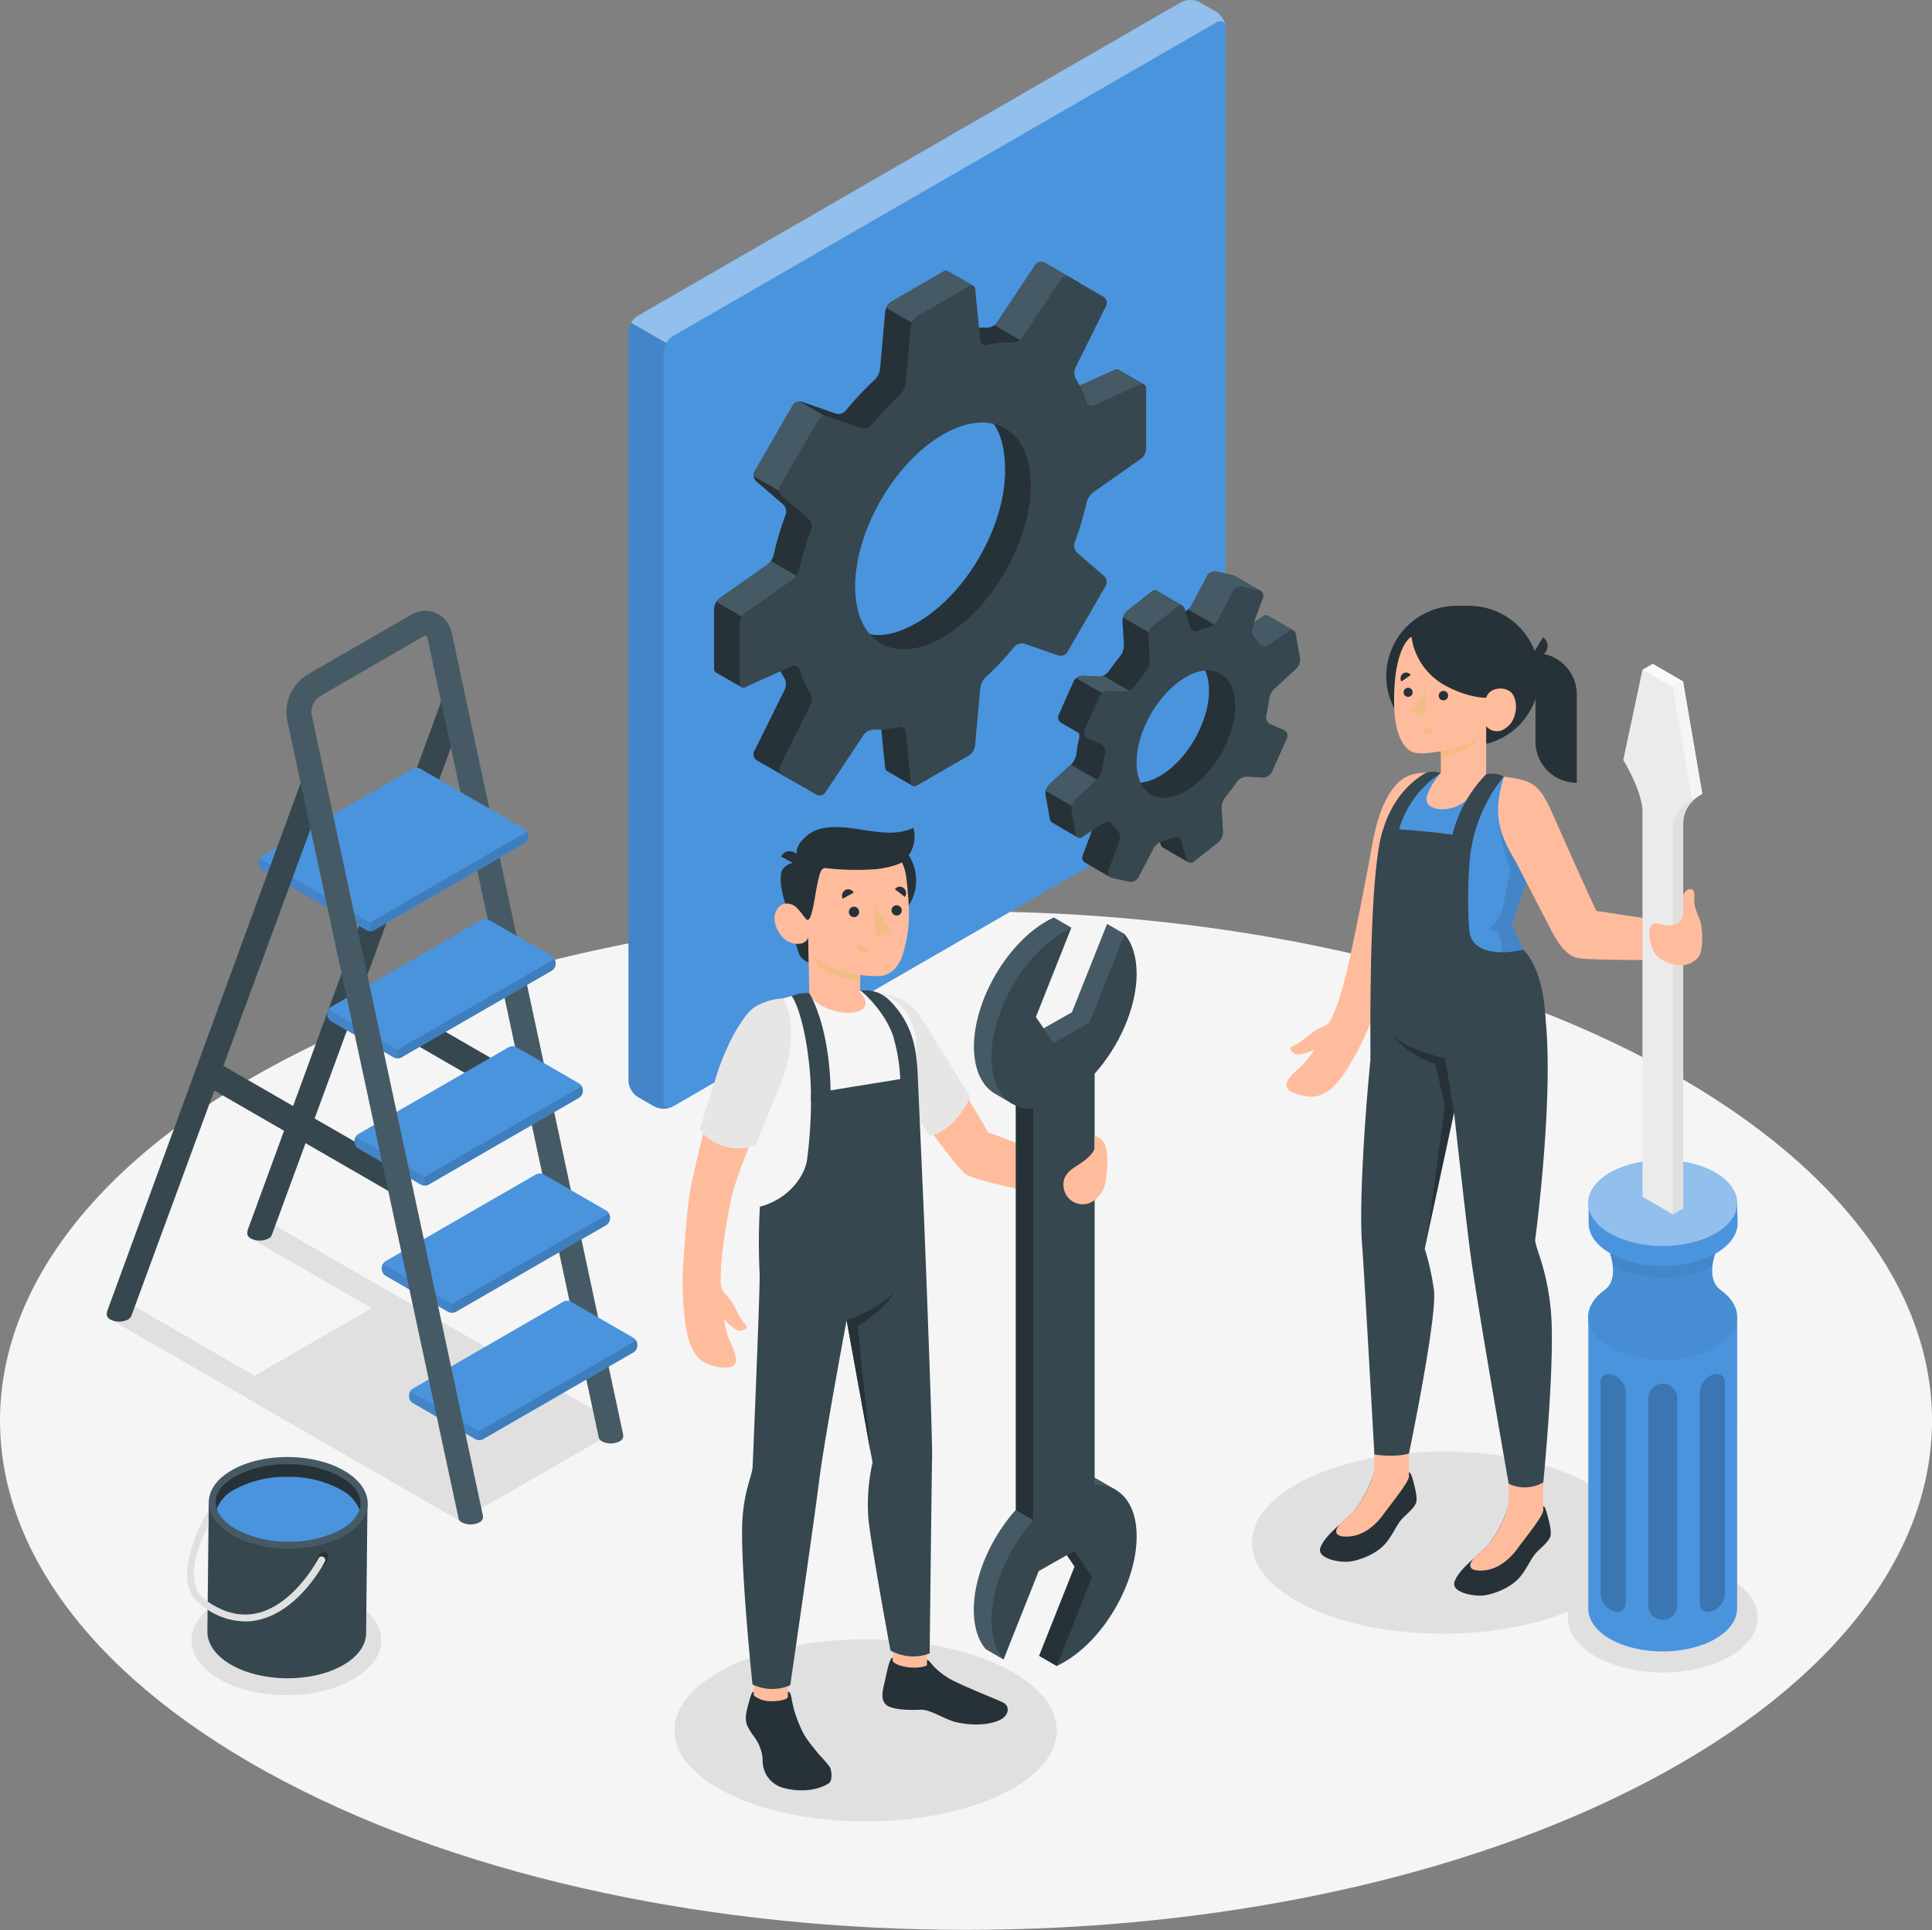 <svg xmlns="http://www.w3.org/2000/svg" viewBox="0 0 446.89 446.55"><rect x="0" y="0" width="446.89" height="446.55" fill="#808080" stroke="none"/><defs><style>.cls-1{fill:#f5f5f5;}.cls-2{fill:#e0e0e0;}.cls-3{fill:#37474f;}.cls-4{fill:none;stroke:#37474f;stroke-miterlimit:10;stroke-width:6px;}.cls-5{fill:#455a64;}.cls-6{fill:#4a94de;}.cls-7{opacity:0.1;}.cls-8{opacity:0.15;}.cls-9{fill:#263238;}.cls-10{fill:#fff;opacity:0.4;}.cls-11{fill:#ffbc9d;}.cls-12{fill:#f2bc85;}.cls-13{opacity:0.05;}.cls-14{opacity:0.2;}.cls-15{fill:#ebebeb;}.cls-16{fill:#fafafa;}.cls-17{fill:#e6e6e6;}</style></defs><g id="Layer_2" data-name="Layer 2"><g id="Floor"><path id="Floor-2" data-name="Floor" class="cls-1" d="M65.45,412c87.26,46,228.74,46,316,0s87.26-120.61,0-166.63-228.74-46-316,0S-21.82,366,65.45,412Z"/></g><g id="Shadow"><polygon class="cls-2" points="139.92 332.24 142.53 329.12 63.16 283.29 57.78 286.4 85.97 302.67 58.91 318.3 30.47 301.88 25.09 304.99 106.34 351.89 107.19 350.87 107.62 351.12 138.78 333.16 139.03 333.3 139.48 332.75 140.15 332.37 139.92 332.24"/><ellipse id="Shadow-2" data-name="Shadow" class="cls-2" cx="333.81" cy="356.9" rx="44.22" ry="21.07"/><ellipse id="Shadow-3" data-name="Shadow" class="cls-2" cx="200.23" cy="400.34" rx="44.22" ry="21.07"/><path id="Shadow-4" data-name="Shadow" class="cls-2" d="M369.07,383.23c8.58,4.95,22.49,4.95,31.07,0s8.58-13,0-17.94-22.49-5-31.07,0S360.49,378.27,369.07,383.23Z"/><ellipse id="Shadow-5" data-name="Shadow" class="cls-2" cx="66.24" cy="379.51" rx="21.97" ry="12.68"/></g><g id="Ladder"><path class="cls-3" d="M107.44,164.43,62.88,285.7v0a1.59,1.59,0,0,1-.78.84,4.47,4.47,0,0,1-4.06,0,1.53,1.53,0,0,1-.83-1,.91.91,0,0,1,0-.33,2.77,2.77,0,0,1,.16-.83L102,162.45a2.88,2.88,0,1,1,5.4,2Z"/><line class="cls-4" x1="47.88" y1="247.87" x2="92.56" y2="273.66"/><line class="cls-4" x1="80.37" y1="229.1" x2="125.06" y2="254.9"/><path class="cls-5" d="M71.08,156.1l23.83-13.76a6.29,6.29,0,0,1,9.63,4.28L144.1,331.7a1.65,1.65,0,0,1,.05.38,1.79,1.79,0,0,1,0,.4,1.54,1.54,0,0,1-.83,1,4.47,4.47,0,0,1-4.06,0,1.72,1.72,0,0,1-.79-.86,1.36,1.36,0,0,1,0-.17L98.92,147.82a1.05,1.05,0,0,0-.37-.7,1,1,0,0,0-.76.2L74,161.08"/><path class="cls-6" d="M110,333l-14.51-8.38a1.92,1.92,0,0,1-.87-1.5v-.35a1.92,1.92,0,0,1,.87-1.5l34.82-20.11a2,2,0,0,1,1.74,0l14.51,8.38a1.92,1.92,0,0,1,.87,1.5v.35a1.92,1.92,0,0,1-.87,1.5L111.71,333A2,2,0,0,1,110,333Z"/><path class="cls-7" d="M94.85,321.89a1.72,1.72,0,0,0-.26.85v.35a1.89,1.89,0,0,0,.87,1.49L110,333a1.89,1.89,0,0,0,.87.2v-2.05Z"/><path class="cls-8" d="M110.84,331.12v2.05a1.89,1.89,0,0,0,.87-.2l17.41-10.06,17.41-10.05a1.92,1.92,0,0,0,.87-1.5V311a1.84,1.84,0,0,0-.25-.85Z"/><path class="cls-6" d="M103.68,303.53l-14.52-8.38a1.91,1.91,0,0,1-.86-1.5v-.34a1.92,1.92,0,0,1,.86-1.5L124,271.7a2,2,0,0,1,1.73,0l14.52,8.38a1.91,1.91,0,0,1,.86,1.5v.35a1.91,1.91,0,0,1-.86,1.5l-34.83,20.1A1.89,1.89,0,0,1,103.68,303.53Z"/><path class="cls-7" d="M88.55,292.45a1.88,1.88,0,0,0-.25.86v.34a1.91,1.91,0,0,0,.86,1.5l14.52,8.38a1.75,1.75,0,0,0,.87.21v-2.05Z"/><path class="cls-8" d="M104.55,301.69v2.05a1.74,1.74,0,0,0,.86-.21l17.42-10,17.41-10.05a1.91,1.91,0,0,0,.86-1.5v-.35a1.73,1.73,0,0,0-.25-.85Z"/><path class="cls-6" d="M97.39,274.1l-14.52-8.38a1.91,1.91,0,0,1-.87-1.5v-.34a1.89,1.89,0,0,1,.87-1.5l34.83-20.11a1.89,1.89,0,0,1,1.73,0l14.51,8.38a1.92,1.92,0,0,1,.87,1.5v.35a1.92,1.92,0,0,1-.87,1.5L99.12,274.1A1.89,1.89,0,0,1,97.39,274.1Z"/><path class="cls-7" d="M82.26,263a1.75,1.75,0,0,0-.26.86v.34a1.91,1.91,0,0,0,.87,1.5l7.26,4.19,7.26,4.19a1.74,1.74,0,0,0,.86.21v-2.05Z"/><path class="cls-8" d="M98.25,272.26v2.05a1.75,1.75,0,0,0,.87-.21l17.41-10.05L133.94,254a1.92,1.92,0,0,0,.87-1.5v-.35a1.81,1.81,0,0,0-.25-.85Z"/><path class="cls-6" d="M91.09,244.67l-14.51-8.38a1.92,1.92,0,0,1-.87-1.5v-.34a1.89,1.89,0,0,1,.87-1.5l34.82-20.11a1.89,1.89,0,0,1,1.73,0l14.52,8.38a1.92,1.92,0,0,1,.87,1.5v.35a1.92,1.92,0,0,1-.87,1.5l-34.83,20.1A1.89,1.89,0,0,1,91.09,244.67Z"/><path class="cls-8" d="M92,242.83v2a1.71,1.71,0,0,0,.86-.21l17.42-10,17.41-10.05a1.92,1.92,0,0,0,.87-1.5v-.35a1.72,1.72,0,0,0-.26-.85Z"/><path class="cls-7" d="M76,233.59a1.85,1.85,0,0,0-.25.86v.34a1.92,1.92,0,0,0,.87,1.5l14.51,8.38a1.75,1.75,0,0,0,.87.21v-2Z"/><path class="cls-6" d="M84.8,215.24,60.68,201.32a1.92,1.92,0,0,1-.87-1.5v-.35a1.92,1.92,0,0,1,.87-1.5L95.5,177.86a2,2,0,0,1,1.73,0l24.13,13.93a1.92,1.92,0,0,1,.86,1.5v.34a1.91,1.91,0,0,1-.86,1.5L86.53,215.24A1.89,1.89,0,0,1,84.8,215.24Z"/><path class="cls-8" d="M85.66,213.4v2a1.75,1.75,0,0,0,.87-.21l17.41-10.05,17.42-10.06a1.91,1.91,0,0,0,.86-1.5v-.34a1.77,1.77,0,0,0-.25-.86Z"/><path class="cls-7" d="M60.06,198.62a1.81,1.81,0,0,0-.25.85v.35a1.92,1.92,0,0,0,.87,1.5L84.8,215.24a1.74,1.74,0,0,0,.86.21v-2Z"/><path class="cls-3" d="M75,183.19,30.43,304.32v0l-.1.27a1.86,1.86,0,0,1-.72.7,4.55,4.55,0,0,1-4.07,0,1.58,1.58,0,0,1-.83-1,1.82,1.82,0,0,1,0-.33,2.73,2.73,0,0,1,.17-.84l44.68-122a2.88,2.88,0,1,1,5.4,2Z"/><path class="cls-5" d="M74,161.08a4.46,4.46,0,0,0-1.91,4.3l39.57,185.07a1.74,1.74,0,0,1,.06.45,1.71,1.71,0,0,1,0,.32,1.56,1.56,0,0,1-.83,1,4.47,4.47,0,0,1-4.06,0,1.77,1.77,0,0,1-.79-.83,0,0,0,0,0,0,0l0-.24L66.42,166.59a10.26,10.26,0,0,1,4.66-10.49"/></g><g id="Paint_Pot" data-name="Paint Pot"><g id="Paint_Pot-2" data-name="Paint Pot"><path class="cls-3" d="M85,348l-36.71-.5-.32,30h0c0,2.71,1.74,5.44,5.3,7.55,7.12,4.22,18.74,4.34,25.95.28,3.64-2.05,5.46-4.77,5.46-7.51Z"/><path class="cls-5" d="M53.75,340.07c-7.21,4.06-7.28,10.77-.16,15s18.74,4.34,26,.28,7.28-10.77.16-15S61,336,53.75,340.07Z"/><path class="cls-9" d="M83.42,347.88a4.56,4.56,0,0,1-.26,1.44c-.56,1.72-2.06,3.31-4.4,4.63a25,25,0,0,1-12.22,2.76,24.92,24.92,0,0,1-12.14-3c-2.25-1.34-3.73-2.95-4.25-4.63a4.53,4.53,0,0,1-.26-1.54c0-2.24,1.68-4.39,4.65-6a24.53,24.53,0,0,1,12.2-2.76,24.67,24.67,0,0,1,12.16,3C81.84,343.47,83.44,345.64,83.42,347.88Z"/><path class="cls-6" d="M83.16,349.32c-.56,1.72-2.06,3.31-4.4,4.63a25,25,0,0,1-12.22,2.76,24.92,24.92,0,0,1-12.14-3c-2.25-1.34-3.73-2.95-4.25-4.63a8.76,8.76,0,0,1,4.39-4.61,24.75,24.75,0,0,1,12.2-2.78,24.89,24.89,0,0,1,12.16,3A8.94,8.94,0,0,1,83.16,349.32Z"/><path class="cls-9" d="M74.47,359.23c.8-.45,1.45-.07,1.44.85a3.21,3.21,0,0,1-1.48,2.5c-.8.45-1.45.07-1.44-.86A3.19,3.19,0,0,1,74.47,359.23Z"/><path class="cls-2" d="M48.23,352.77c-2,4-6,13.44-.82,17.3.22.16.42.3.64.44l0,1.91c-.52-.32-1.06-.68-1.58-1.06-7.78-5.77,1-20.58,1.38-21.2a.74.74,0,0,1,.44-.34Z"/><path class="cls-2" d="M75.15,361.28c-.22.46-5.89,11.3-15.22,13.48a13.48,13.48,0,0,1-3.21.38A16.21,16.21,0,0,1,48,372.42l0-1.91c3.86,2.67,7.73,3.59,11.52,2.71,8.61-2,14.12-12.58,14.16-12.68a.8.8,0,0,1,1.08-.34A.78.78,0,0,1,75.15,361.28Z"/></g></g><g id="Gear"><path class="cls-6" d="M151.33,256l-3.8-2.19a4.8,4.8,0,0,1-2.16-3.75V76.82a4.8,4.8,0,0,1,2.16-3.75L273.19.52a4.79,4.79,0,0,1,4.33,0l3.79,2.19a4.78,4.78,0,0,1,2.17,3.75V179.7a4.78,4.78,0,0,1-2.17,3.75L155.66,256A4.79,4.79,0,0,1,151.33,256Z"/><path class="cls-10" d="M283.45,6.11c-.15-1.12-1.06-1.53-2.14-.9L155.65,77.76a4.52,4.52,0,0,0-1.53,1.62L146,74.69a4.43,4.43,0,0,1,1.53-1.62L273.18.52a4.79,4.79,0,0,1,4.33,0l3.8,2.19A4.85,4.85,0,0,1,283.45,6.11Z"/><path class="cls-7" d="M155.15,256.22a4.8,4.8,0,0,1-3.83-.22l-3.79-2.19a4.78,4.78,0,0,1-2.17-3.75V76.82a4.45,4.45,0,0,1,.64-2.13l8.12,4.69a4.43,4.43,0,0,0-.63,2.13V254.75C153.49,255.93,154.2,256.51,155.15,256.22Z"/><path class="cls-9" d="M293.29,142.47h0a1,1,0,0,0-1.05.09l-5.06,3.33a1.47,1.47,0,0,1-2-.45,9.83,9.83,0,0,0-1-1.21,2.5,2.5,0,0,1-.59-2.41l8-5.1-6-3.46h0a1.34,1.34,0,0,0-.39-.16l-3.82-.86a2.07,2.07,0,0,0-2.16,1l-3.58,6.83a3.8,3.8,0,0,1-2.17,1.63l-.22.06a9.06,9.06,0,0,0,.32-1.59l-6-3.47h0a1,1,0,0,0-1.13.16l-5.71,4.49a3.22,3.22,0,0,0-1.09,2.43l.34,5.43a4.24,4.24,0,0,1-.89,2.63c-.93,1.12-1.82,2.3-2.65,3.51a2.94,2.94,0,0,1-2.32,1.18l-3.68-.18a2.37,2.37,0,0,0-2.11,1.3l-3.45,7.74a1.47,1.47,0,0,0,.59,1.86h0l4.07,2.35a1.84,1.84,0,0,1,.1,1.06,32.79,32.79,0,0,0-.64,3.69,4.6,4.6,0,0,1-1.24,2.51l-5.06,4.65a3.08,3.08,0,0,0-.85,2.5l1,5.52a1,1,0,0,0,.46.75h0l6,3.49.08-6.92a1.47,1.47,0,0,1,2,.46,9.76,9.76,0,0,0,1,1.21A2.53,2.53,0,0,1,253,191l-2.58,7a1.25,1.25,0,0,0,.5,1.54h0l6,3.48,1.64-4.49,2.33-5.79a3.78,3.78,0,0,1,2.16-1.63,17.39,17.39,0,0,0,2.35-.77,1.29,1.29,0,0,1,1.8.82l1.29,4.28a1.14,1.14,0,0,0,.5.67h0l6.05,3.49L274,192.86l1.85-1.46a3.15,3.15,0,0,0,1.08-2.42l-.34-5.43a4.35,4.35,0,0,1,.89-2.64c.94-1.12,2.35-1.71,3.18-2.93.47-.68,1-1.8,1.8-1.76l3.67.19a2.35,2.35,0,0,0,2.11-1.3l3.46-7.74a1.48,1.48,0,0,0-.77-2l-3-1.27a1.83,1.83,0,0,1-1-2,35.68,35.68,0,0,0,.64-3.69,4.62,4.62,0,0,1,1.23-2.51l5.07-4.66a3,3,0,0,0,.83-1.73l4.6-3.58Zm-23,35.7c-6.2,4.87-12.12,3.54-13.24-3s3.94-14.77,10.14-19.64,11.16-4.5,12.28,2S276.5,173.3,270.31,178.17Z"/><path class="cls-5" d="M247.7,176.94l-5,4.6a2.91,2.91,0,0,0-.77,1.45l7.43,4.29v-.4a1.47,1.47,0,0,1,2,.46h0l7.17-4.14Z"/><path class="cls-5" d="M260.46,163a28.39,28.39,0,0,1,1.84-2.55l-7.13-4.12a2.57,2.57,0,0,1-1,.22l-3.68-.18a2.32,2.32,0,0,0-1.52.55l11,6.34Z"/><path class="cls-5" d="M299.29,145.93a1,1,0,0,0-1,.12l-5.06,3.33a1.47,1.47,0,0,1-2-.46,9.83,9.83,0,0,0-1-1.21,2.5,2.5,0,0,1-.59-2.41l.48-1.29,2.17-1.43a1,1,0,0,1,1.05-.1h0Z"/><path class="cls-5" d="M284.34,144.44c-.06-.06-.11-.14-.17-.2a2.5,2.5,0,0,1-.59-2.41l8-5.1-6-3.46h0a1.34,1.34,0,0,0-.39-.16l-3.82-.86a2.07,2.07,0,0,0-2.16,1l-3.58,6.83a3,3,0,0,1-.82.91l8.1,4.68Z"/><path class="cls-5" d="M259.79,142.88l7.44,4.29,6.11-5.6a10.2,10.2,0,0,0,.25-1.37l-6-3.47h0a1,1,0,0,0-1.13.16l-5.71,4.49A3,3,0,0,0,259.79,142.88Z"/><path class="cls-3" d="M300.72,152.22l-1-5.52a.91.91,0,0,0-1.51-.66l-5.06,3.33a1.47,1.47,0,0,1-2-.45,9.76,9.76,0,0,0-1-1.21,2.5,2.5,0,0,1-.59-2.41l2.58-7a1.28,1.28,0,0,0-.95-1.73l-3.81-.86a2.06,2.06,0,0,0-2.16,1l-3.59,6.83a3.78,3.78,0,0,1-2.16,1.63,17.86,17.86,0,0,0-2.35.77,1.3,1.3,0,0,1-1.8-.82l-1.29-4.28a1,1,0,0,0-1.61-.51l-5.72,4.49a3.17,3.17,0,0,0-1.08,2.43l.34,5.43a4.3,4.3,0,0,1-.89,2.63c-.94,1.12-1.82,2.3-2.65,3.51a3,3,0,0,1-2.33,1.18l-3.67-.18a2.36,2.36,0,0,0-2.11,1.3l-3.45,7.74a1.47,1.47,0,0,0,.76,2l3,1.26a1.85,1.85,0,0,1,1,2,35.22,35.22,0,0,0-.64,3.69,4.59,4.59,0,0,1-1.23,2.51L248.71,185a3.08,3.08,0,0,0-.85,2.5l.95,5.52a.91.91,0,0,0,1.51.65l5.06-3.33a1.47,1.47,0,0,1,2,.46,10.83,10.83,0,0,0,1,1.21,2.5,2.5,0,0,1,.59,2.41l-2.58,7a1.27,1.27,0,0,0,.94,1.73l3.82.85a2.06,2.06,0,0,0,2.16-1l3.58-6.83a3.83,3.83,0,0,1,2.17-1.63,17.86,17.86,0,0,0,2.35-.77,1.29,1.29,0,0,1,1.8.82l1.29,4.28a1,1,0,0,0,1.61.51l5.71-4.49a3.23,3.23,0,0,0,1.09-2.43l-.34-5.43a4.3,4.3,0,0,1,.89-2.63c.93-1.12,1.82-2.3,2.65-3.52a3,3,0,0,1,2.33-1.18l3.67.19a2.36,2.36,0,0,0,2.11-1.3l3.45-7.74a1.47,1.47,0,0,0-.77-2l-3-1.27a1.82,1.82,0,0,1-1-2,35.6,35.6,0,0,0,.63-3.69,4.64,4.64,0,0,1,1.24-2.51l5.06-4.66A3.06,3.06,0,0,0,300.72,152.22Zm-24.4,29.42c-6.19,4.87-12.12,3.54-13.24-3s3-15.72,9.19-20.59,12.12-3.55,13.24,3S282.51,176.77,276.32,181.64Z"/><path class="cls-9" d="M264.7,89l-5.92-3.42h0a1,1,0,0,0-.93,0l-10.7,4.82a1.27,1.27,0,0,1-1.79-.82A23.89,23.89,0,0,0,243,84.31a3,3,0,0,1-.16-2.59L250,67.34a1.62,1.62,0,0,0-.63-2.09l-7.74-4.47a1.61,1.61,0,0,0-2.13.5l-8.89,13.36a3,3,0,0,1-2.33,1.16,21.84,21.84,0,0,0-3.1.14V66.17l-5.94-3.42h0a1,1,0,0,0-1,.08l-12,6.94A3.27,3.27,0,0,0,204.76,72l-1.2,13.37a4.43,4.43,0,0,1-1.25,2.5A73.73,73.73,0,0,0,195.63,95a2.3,2.3,0,0,1-2.36.67l-7.72-2.7a1.88,1.88,0,0,0-2.16.81l-8.84,15.31a1.88,1.88,0,0,0,.39,2.27l6.19,5.34a2.29,2.29,0,0,1,.6,2.38,70.69,70.69,0,0,0-2.78,9.32,4.45,4.45,0,0,1-1.54,2.33l-11,7.73a3.21,3.21,0,0,0-1.23,2.36v13.88a1,1,0,0,0,.43.89h0l5.92,3.41,8.79-4.16a20.83,20.83,0,0,0,1.1,2,3,3,0,0,1,.16,2.59l-7.13,14.38a1.62,1.62,0,0,0,.63,2.1l7.74,4.47a1.62,1.62,0,0,0,2.13-.5l8.89-13.37a2.91,2.91,0,0,1,2.32-1.15,24.6,24.6,0,0,0,5.79-.59,1.27,1.27,0,0,1,1.61,1.13l1.17,11.68a1,1,0,0,0,.46.82h0l5.91,3.41,7.1-10.43a3.21,3.21,0,0,0,1.43-2.24l1.21-13.38a2.66,2.66,0,0,1,1.53-2,28.35,28.35,0,0,0,9.34-6.55,2.4,2.4,0,0,1,2.39-.64l4.74,1.67a1.9,1.9,0,0,0,2.17-.8l8.83-15.31a1.87,1.87,0,0,0-.38-2.28l-4.07-3.51a2.47,2.47,0,0,1-.66-2.4,40.28,40.28,0,0,0,1.1-11.09,3.08,3.08,0,0,1,1.16-2.36l11-7.73a3.28,3.28,0,0,0,1.22-2.37l5.25-6.29Zm-52.49,55C201,150.51,194,145.91,194,133s9.27-28.81,20.49-35.29,18-1.76,18,11.19S223.42,137.56,212.21,144Z"/><path class="cls-5" d="M247.59,72.1,250,67.34a1.62,1.62,0,0,0-.63-2.09l-7.74-4.47a1.61,1.61,0,0,0-2.13.5l-8.89,13.36a2.14,2.14,0,0,1-.59.57L239.92,81Z"/><path class="cls-5" d="M178.26,129.78a3.75,3.75,0,0,1-.85.91l-11,7.73a2.56,2.56,0,0,0-.72.83l6.7,3.87,14.57-8.3Z"/><path class="cls-5" d="M184.93,92.85a1.87,1.87,0,0,0-1.54.89l-8.84,15.31a1.85,1.85,0,0,0-.2,1.11l7.62,4.4,12.1-16.36Z"/><path class="cls-5" d="M205,71.22l9.42,5.44,10.71-6.18V66.17l-5.94-3.42h0a1,1,0,0,0-1,.08l-12,6.94A3.21,3.21,0,0,0,205,71.22Z"/><path class="cls-3" d="M265.12,103.79V89.91a.89.89,0,0,0-1.36-.88l-10.7,4.82a1.27,1.27,0,0,1-1.78-.82,24.37,24.37,0,0,0-2.39-5.31,3,3,0,0,1-.16-2.59l7.13-14.38a1.62,1.62,0,0,0-.63-2.09l-7.74-4.47a1.61,1.61,0,0,0-2.13.5l-8.89,13.36a3,3,0,0,1-2.33,1.16,24,24,0,0,0-5.78.58,1.27,1.27,0,0,1-1.61-1.13L225.58,67a.9.9,0,0,0-1.45-.75l-12,6.94a3.23,3.23,0,0,0-1.43,2.25L209.47,88.8a4.43,4.43,0,0,1-1.25,2.5,72.57,72.57,0,0,0-6.68,7.07,2.3,2.3,0,0,1-2.36.67l-7.71-2.7a1.89,1.89,0,0,0-2.17.81l-8.84,15.3a1.89,1.89,0,0,0,.39,2.28l6.19,5.34a2.29,2.29,0,0,1,.6,2.38,72.24,72.24,0,0,0-2.78,9.32,4.49,4.49,0,0,1-1.54,2.33l-11,7.73a3.21,3.21,0,0,0-1.23,2.36v13.88a.9.9,0,0,0,1.37.88l10.7-4.82A1.27,1.27,0,0,1,185,155a24,24,0,0,0,2.39,5.3,3,3,0,0,1,.16,2.59l-7.13,14.38a1.62,1.62,0,0,0,.63,2.1l7.74,4.46a1.61,1.61,0,0,0,2.13-.49l8.89-13.37a3,3,0,0,1,2.32-1.16,24.05,24.05,0,0,0,5.79-.58,1.27,1.27,0,0,1,1.61,1.13L210.66,181a.9.9,0,0,0,1.45.74l12-6.94a3.23,3.23,0,0,0,1.43-2.25l1.21-13.37a4.43,4.43,0,0,1,1.25-2.5,71.29,71.29,0,0,0,6.67-7.07,2.33,2.33,0,0,1,2.37-.67l7.71,2.7a1.9,1.9,0,0,0,2.17-.81l8.84-15.3a1.89,1.89,0,0,0-.39-2.28l-6.19-5.34a2.29,2.29,0,0,1-.6-2.38,74.21,74.21,0,0,0,2.78-9.31,4.41,4.41,0,0,1,1.54-2.33l11-7.73A3.24,3.24,0,0,0,265.12,103.79Zm-47,43.65c-11.22,6.48-20.31,1.23-20.31-11.72s9.09-28.7,20.31-35.18,20.31-1.22,20.31,11.73S229.33,141,218.12,147.44Z"/><path class="cls-5" d="M264.7,89h0a1,1,0,0,0-.95,0l-10.7,4.82a1.27,1.27,0,0,1-1.78-.82,23.08,23.08,0,0,0-1.53-3.76l8.1-3.65a1,1,0,0,1,.93,0h0Z"/></g><g id="Character_2" data-name="Character 2"><path class="cls-9" d="M348.94,349.61v-1.14c-.45,1.34-2.53,7.09-5.69,10-2.51,2.29-5.93,4.93-6.8,7.48s4.76,3.55,7.11,3.13c2.72-.48,6.24-2,8.16-4.38,1.35-1.66,2.21-3.63,3.18-4.93s3.18-2.76,3.7-4.27c.29-.82-.05-2.64-.46-4.17s-.76-3-1.24-2.83c0,.18,0,.87,0,.87a6.31,6.31,0,0,1-4,1.35C351.75,350.73,348.93,350.5,348.94,349.61Z"/><path class="cls-11" d="M341,360.45c.78-.7,1.56-1.37,2.27-2,2.21-2,3.89-5.43,4.85-7.75a11,11,0,0,0,.84-4.19V342h8v7.38h0v.19l0,0c-.39,1.66-4,6.06-6.11,8.92-1.39,1.93-4,4.37-7.19,4.79S339,362.72,341,360.45Z"/><path class="cls-9" d="M317.9,341.77v-1.14c-.45,1.34-2.53,7.08-5.69,10-2.51,2.29-5.93,4.94-6.8,7.49s4.76,3.54,7.11,3.13c2.72-.48,6.25-2,8.17-4.39,1.34-1.65,2.2-3.62,3.17-4.92s3.18-2.76,3.7-4.27c.29-.83-.05-2.64-.45-4.18s-.77-2.95-1.25-2.82v.87a6.32,6.32,0,0,1-4,1.34C320.71,342.89,317.89,342.66,317.9,341.77Z"/><path class="cls-11" d="M309.94,352.61c.78-.7,1.56-1.38,2.27-2,2.21-2,3.89-5.42,4.86-7.75a11,11,0,0,0,.83-4.19v-4.53h8v7.38h0v.2l0,0c-.39,1.65-4,6.05-6.11,8.92-1.39,1.92-4,4.37-7.19,4.79C309.52,355.82,308,354.87,309.94,352.61Z"/><path class="cls-3" d="M355.31,226c6.17,13.47-.22,60.93-.22,60.93.18,2.19,2.68,6.49,3.62,16.12,1.1,11.37-1.73,39.92-1.73,39.92a8.6,8.6,0,0,1-8,.32s-7.59-43-9-54.31c-1.25-9.86-3.64-31.56-3.64-31.56l-6.78,31.51a59,59,0,0,1,2.15,9.74c.64,6.65-5.8,37.61-5.8,37.61s-2.75,1-8,.24c0,0-2.28-41.09-2.88-49.1-1-13.45,2.56-55.43,5-63.39Z"/><path class="cls-9" d="M336.29,257.37l-2-12.51s-8.47-1.76-12.31-5.37a22,22,0,0,0,10,6.66l2.25,9.63L330.31,285Z"/><path class="cls-11" d="M323.25,217.45c4.67-15.54,10.62-38.68,8.38-38.68s-5.7-.2-8.23,2.33c-5,5-5.89,14.28-6.94,19.58S314.67,210.15,313,218c-1.26,6-2.8,13.16-5.06,17.76a3.75,3.75,0,0,1-1.95,1.79c-2.26.92-3.3,2.08-5.11,3.42-1.42,1.05-2.5,1.19-2.41,1.61a2,2,0,0,0,2.38,1.34,14.2,14.2,0,0,0,3.16-1.07,18.6,18.6,0,0,1-3.84,4.57c-3.46,3-4,5.14,1.79,6.18,3.61.66,6.88-1.07,11-8.55a67,67,0,0,0,4.09-8.5C319.76,228.92,321.84,222.15,323.25,217.45Z"/><path class="cls-6" d="M344.43,179.14h0c7.91.54,8.46,4.36,10.44,8.54a13.51,13.51,0,0,1,.38,10.19l-5.51,15.95s2.58,6.23,5.57,12.13c-13.83,7.72-31.1,3.66-35.26-2-.17-1.2.9-10.54,1.55-16.64-2.43-6.11-3.08-10-2.05-14,1.91-7.5,9.32-14.81,12.59-14.54Z"/><path class="cls-9" d="M336.83,172.58h3.07a16.16,16.16,0,0,0,16.16-16.16h0a16.25,16.25,0,0,0-16.25-16.25h-2.9a16.25,16.25,0,0,0-16.25,16.25h0A16.16,16.16,0,0,0,336.83,172.58Z"/><path class="cls-9" d="M364.72,181.1h0a9.54,9.54,0,0,1-9.55-9.55V151.1h0a9.56,9.56,0,0,1,9.55,9.55Z"/><path class="cls-9" d="M356.92,147.47l-2.4,3.85a2.2,2.2,0,0,0,3.12-.64A2.38,2.38,0,0,0,356.92,147.47Z"/><path class="cls-11" d="M326.48,147.32c-1.87,1.11-4.18,5.81-4,15.67.2,8.35,2.91,10.42,4.27,11s4,.24,6.53-.19v5s-3.53,4.1-3.3,6.4,5.08,2.84,8.38.59a21.2,21.2,0,0,0,5.41-5.66V168a3.2,3.2,0,0,0,4.54.43c2.81-1.87,2.92-6.5,1.28-8.16s-5.16-1.14-5.82,1.16c0,0-4.06.15-9.48-2.83A15.22,15.22,0,0,1,326.48,147.32Z"/><path class="cls-9" d="M332.79,160.89a1.07,1.07,0,0,0,1,1.14,1.09,1.09,0,1,0-1-1.14Z"/><path class="cls-12" d="M331.57,168l-2.44.78a1.26,1.26,0,0,0,1.59.88A1.35,1.35,0,0,0,331.57,168Z"/><path class="cls-9" d="M324.17,157.66l2.13-1.47a1.24,1.24,0,0,0-1.77-.36A1.37,1.37,0,0,0,324.17,157.66Z"/><path class="cls-9" d="M324.66,160.13a1.05,1.05,0,1,0,1.11-1A1.07,1.07,0,0,0,324.66,160.13Z"/><polygon class="cls-12" points="329.8 159.53 329.63 165.85 326.3 164.82 329.8 159.53"/><path class="cls-12" d="M333.32,173.81c2.68-.35,8.21-1.94,9.07-4.12a5.57,5.57,0,0,1-1.94,2.78c-1.65,1.42-7.13,3-7.13,3Z"/><path class="cls-7" d="M340.89,227.44a8.34,8.34,0,0,0,6.23-10.18,3.64,3.64,0,0,0-.14-.43,2.72,2.72,0,0,0-2.8-1.86h0a8.07,8.07,0,0,0,3.45-5.15l1.68-8.43s-3.12-9.91-2.8-13.3l7.94.46,1,.71a13.86,13.86,0,0,1-.22,8.61l-5.51,15.95s2.58,6.23,5.57,12.13a35.75,35.75,0,0,1-29.55,2A40.41,40.41,0,0,0,340.89,227.44Z"/><path class="cls-3" d="M352.32,219.72c-2.92.78-11.81,1.84-12.46-4.4a108,108,0,0,1,0-14.94,36.09,36.09,0,0,1,7.61-20.26l.36-.44s-1.29-1-4.05-.56a30.37,30.37,0,0,0-7.82,14c-4-.58-9-1-12.34-1.26a23.24,23.24,0,0,1,9.67-13,5.16,5.16,0,0,0-3.53,0c-5.51,3.15-8.42,8.48-9.76,12.81-3.18,8.82-3.06,41.64-3,53.3l5.49-8.74h35C357.09,223.61,352.32,219.72,352.32,219.72Z"/><path class="cls-11" d="M369.44,211.2s-3.74-8-8.93-19.8c-3.74-8.54-4.58-10.47-10.55-11.39l-2.1-.33c-2.83,9.29-.88,13.5,2.84,19.85l7.36,14.26C361,213.21,369.5,212.08,369.44,211.2Z"/><path class="cls-11" d="M358.06,213.79c2.18,4.39,4.05,7.11,6.7,7.82s24.55.46,24.55.46v-8.28l-20.84-3.16Z"/><path class="cls-6" d="M401.83,304.7H367.39v67.09c-.16,2.66,1.5,5.35,5,7.39,6.73,3.88,17.64,3.88,24.37,0,3.37-1.95,5.05-4.5,5.05-7.05h0Z"/><path class="cls-6" d="M398.21,298.61h0c-3.81-2.49-1.44-8.55-1.44-8.55H372.41s2.31,6-1.44,8.55h0c-5.26,3.9-4.79,9.54,1.42,13.12,6.73,3.89,17.64,3.89,24.37,0C403,308.15,403.46,302.51,398.21,298.61Z"/><path class="cls-13" d="M398.21,298.61h0c-3.81-2.49-1.44-8.55-1.44-8.55H372.41s2.31,6-1.44,8.55h0c-5.26,3.9-4.79,9.54,1.42,13.12,6.73,3.89,17.64,3.89,24.37,0C403,308.15,403.46,302.51,398.21,298.61Z"/><path class="cls-13" d="M396.11,293a12.54,12.54,0,0,1,.67-3H372.41a12.38,12.38,0,0,1,.65,3C379.6,296.44,389.56,296.44,396.11,293Z"/><path class="cls-6" d="M401.83,278.33h-2a12.82,12.82,0,0,0-3-2.34c-6.73-3.89-17.64-3.89-24.37,0a12.82,12.82,0,0,0-3,2.34h-2V283h0c0,2.55,1.69,5.09,5.05,7,6.73,3.88,17.64,3.88,24.37,0,3.37-1.94,5.05-4.49,5.05-7h0Z"/><path class="cls-6" d="M372.41,285.37c6.73,3.88,17.64,3.88,24.37,0s6.73-10.19,0-14.07-17.64-3.89-24.37,0S365.68,281.48,372.41,285.37Z"/><path class="cls-10" d="M372.41,285.37c6.73,3.88,17.64,3.88,24.37,0s6.73-10.19,0-14.07-17.64-3.89-24.37,0S365.68,281.48,372.41,285.37Z"/><path class="cls-14" d="M384.61,374.77h0a3.35,3.35,0,0,1-3.36-3.36V323.49a3.35,3.35,0,0,1,3.36-3.36h0a3.35,3.35,0,0,1,3.35,3.36v47.92A3.35,3.35,0,0,1,384.61,374.77Z"/><path class="cls-14" d="M396.08,372.75h0c-1.61.58-2.91-.25-2.91-1.85V322.07a4.61,4.61,0,0,1,2.91-4h0c1.61-.58,2.91.25,2.91,1.85v48.83A4.6,4.6,0,0,1,396.08,372.75Z"/><path class="cls-14" d="M373.13,372.75h0c1.61.58,2.91-.25,2.91-1.85V322.07a4.61,4.61,0,0,0-2.91-4h0c-1.6-.58-2.91.25-2.91,1.85v48.83A4.62,4.62,0,0,0,373.13,372.75Z"/><path class="cls-2" d="M389.31,157.66l-7-4.07-4.44,20.9s4.44,7.25,4.44,11.94v89.12l4.65,5.43,2.39-1.37V190.49c0-4.69,4.43-6.82,4.43-6.82Z"/><path class="cls-15" d="M386.92,159l-7-4.06-4.44,20.89s4.44,7.25,4.44,11.94v89.12l7,4.06V191.86c0-4.69,4.44-6.82,4.44-6.82Z"/><polygon class="cls-16" points="379.89 154.97 382.27 153.59 389.31 157.66 386.92 159.03 379.89 154.97"/><polygon class="cls-1" points="389.31 157.66 386.92 159.03 391.36 185.04 393.74 183.67 389.31 157.66"/><path class="cls-11" d="M389.31,207.23c.36-1.58,2.84-2.46,2.6.16s1,4.46,1.36,5.68c.75,2.56.58,7.42-.43,8.37a5.41,5.41,0,0,1-4.23,1.92,8.72,8.72,0,0,1-5.27-2.15c-1.62-1.26-3.35-8.5.41-7.47,5.59,1.52,5.56-2.5,5.56-2.5Z"/></g><g id="Character_1" data-name="Character 1"><path class="cls-11" d="M205.46,231c3.94.79,6.26,3.67,11,11s12.09,19.94,12.09,19.94l18.38,7-.79,8.27s-20-3.56-22.79-5.6S210,254.22,210,254.22Z"/><path class="cls-17" d="M202.17,229.45c4.09.73,8.12,1.72,10.63,5.6s11.65,18.75,11.65,18.75-3.33,7.82-9.41,9l-8.74-12.59Z"/><path class="cls-1" d="M187.21,229.79c-1.4.34-2.81.42-4.05.67-6.07,1.22-7.19,4.38-7.34,11.71-.23,12.27,0,40.67,0,40.67,5.41,3.94,25.39,6.34,36.77-2,0,0-.58-32.67-.58-38.46s-3.21-12.74-12.09-13.25Z"/><rect class="cls-11" x="174.39" y="382.95" width="7.85" height="13.44" transform="translate(356.63 779.34) rotate(180)"/><polygon class="cls-11" points="206.5 386.21 214.34 386.49 214.74 372.26 206.5 371.99 206.5 386.21"/><path class="cls-3" d="M213.7,280.87h0L212.29,249l-24.7,4a107.4,107.4,0,0,1-.88,15.1c-.46,3.94-4.24,9.31-10.94,11.09a149.23,149.23,0,0,0-.06,15.48c.12,3.72-1.63,44.85-1.63,44.85-.18,2.16-2.26,6-2.42,13.77-.23,11.27,2.39,36.42,2.39,36.42a10.33,10.33,0,0,0,8.74.18s5.28-36.16,6.69-47.32c1.22-9.73,6.35-37.1,6.35-37.1l6,32.9a44.49,44.49,0,0,0-1,12.48c.36,5.16,5.14,31,5.14,31a10.71,10.71,0,0,0,9.07.69s.46-40.56.56-45.29C215.73,331.81,213.7,280.88,213.7,280.87Z"/><path class="cls-3" d="M212.29,249c-.26-6.31-1.14-12.14-6.58-17.6a7.89,7.89,0,0,0-5.59-2.28H199s5.46,4.34,7.6,10.62A42.26,42.26,0,0,1,208.28,252Z"/><path class="cls-9" d="M182.24,392.52V391.4c.42,0,.68.4.84,1.42.12.72.22,1.26.46,2.22a25.8,25.8,0,0,0,1.37,4c1.11,2.74,2,3.76,4.58,6.95a29.22,29.22,0,0,1,2.44,2.81c.48.85.64,3.2-.16,3.74-3,2-7.47,2-10.65,1.09a6.4,6.4,0,0,1-4.62-5.19c-.12-.72-.08-1.46-.16-2.19a10.32,10.32,0,0,0-2-4.56,14.37,14.37,0,0,1-1.51-2.49c-.65-1.61-.13-3.42.3-5,.36-1.39.75-2.92,1.23-2.79v.86a6.21,6.21,0,0,0,3.92,1.33C179.46,393.62,182.25,393.39,182.24,392.52Z"/><path class="cls-9" d="M214.43,384.06c.41,0,.74.59,1.64,1.57a17.14,17.14,0,0,0,4.62,3.32c2.93,1.47,8.65,3.73,11.24,4.9,1.61.73,1.54,2.68-.13,3.79s-5.71,1.91-10.55.83c-2.64-.59-6.07-3-8.24-2.9s-6.25.1-7.85-1-1-3.47-.51-5.5c.5-2.21,1.12-5.67,1.85-5.52v.77c.94,1.43,5.81,2,7.89,1Z"/><path class="cls-9" d="M195.83,305.43a29.12,29.12,0,0,0,10.93-6.27s-2.11,3.95-8.38,7.62l3,29.27Z"/><circle class="cls-9" cx="201.12" cy="203.69" r="10.79"/><path class="cls-9" d="M182.47,211.36s1.75,8.22,2.45,9.56a3.74,3.74,0,0,0,2.15,1.74l-.13-5.78Z"/><path class="cls-9" d="M184.66,199.59a4.06,4.06,0,0,0-3.35,1.18c-1.44,1.47-.63,6.08,1.16,10.59l3.29.38Z"/><path class="cls-11" d="M186.75,211.74c-.66.4-1.6-.87-2.42-1.72s-3.47-2-4.8.77,1.17,6.61,3.27,7.27c3.6,1.13,4.14-1.18,4.14-1.18l.27,13.41h0c4.49,5.75,16.93,5.26,11.75-.74v-4a23.13,23.13,0,0,0,4.86.25c2.65-.41,4.32-2.51,5.12-5.38,1.3-4.61,1.79-8.33.69-17.4-1.2-9.95-12.76-10.05-19-6.12S186.75,211.74,186.75,211.74Z"/><path class="cls-3" d="M187.58,254.9c.19-8.16-1.68-20.25-4.42-24.44a8,8,0,0,1,4.05-.67s5.14,8,4.92,25.11Z"/><path class="cls-9" d="M186.75,212.85c-.33,0-1.6-2.09-2.42-2.83-1.14-1,.33-10.43.33-10.43a4.54,4.54,0,0,1,.79-5.06c1.56-1.72,3.73-3.82,10.81-3,5.05.6,10.54,2.17,15,0a7.54,7.54,0,0,1-2.63,8s-1.6,1-5.83,1.55a61.43,61.43,0,0,1-11.71-.22c-1.22-.17-1.48,1-2.14,4.27C188.35,208,187.86,212.83,186.75,212.85Z"/><path class="cls-9" d="M184.67,200.32l-4-2.14a2.2,2.2,0,0,1,3-1A2.38,2.38,0,0,1,184.67,200.32Z"/><path class="cls-12" d="M199,225.59s-5.93-1.2-8-2.3a6.83,6.83,0,0,1-2.86-2.83,9.32,9.32,0,0,0,1.63,3.34c1.51,1.94,9.23,3.36,9.23,3.36Z"/><path class="cls-9" d="M198.73,211a1.19,1.19,0,1,1-2.38,0,1.2,1.2,0,0,1,1.19-1.23A1.21,1.21,0,0,1,198.73,211Z"/><path class="cls-9" d="M197.47,206.53l-2.54,1.4a1.52,1.52,0,0,1,.59-2A1.42,1.42,0,0,1,197.47,206.53Z"/><path class="cls-12" d="M198.41,218.46l2.71,1a1.42,1.42,0,0,1-1.84.9A1.51,1.51,0,0,1,198.41,218.46Z"/><path class="cls-9" d="M209.31,207.52,207,205.74a1.4,1.4,0,0,1,2-.31A1.54,1.54,0,0,1,209.31,207.52Z"/><path class="cls-9" d="M208.59,210.67a1.19,1.19,0,1,1-1.18-1.23A1.2,1.2,0,0,1,208.59,210.67Z"/><polygon class="cls-12" points="202.24 209.78 202.63 216.91 206.35 215.64 202.24 209.78"/><path class="cls-5" d="M258.86,223c0-2.19,1.84-5.26,1.28-6.9l-4.06-2.34-8.14,20.45-8.3,4.71-4.09-6,12.26-18.3-4.06-2.35c-.51.24-1,.5-1.56.8-9.27,5.27-16.84,18.25-16.91,29,0,5.42,1.85,9.22,4.91,11h0l4,2.34.47-1.23h.3v95.16c-5.7,6.34-9.67,15.26-9.72,23,0,4,1,7.16,2.79,9.24l4.06,2.35,4.07-22.8,8.3-4.71,4.1,6-8.21,20.65,4.06,2.35s14.34-21.4,14.41-32.15a15.3,15.3,0,0,0-1.75-7.73l1-.85-4-2.33h0a8.7,8.7,0,0,0-5-1.2V246.06C254.84,239.72,258.81,230.8,258.86,223Z"/><polygon class="cls-9" points="235 349.38 239.06 351.72 239.06 256.57 235 254.22 235 349.38"/><path class="cls-3" d="M253.2,343.56V248.41c5.7-6.35,9.67-15.27,9.72-23,0-4-1-7.17-2.78-9.25L252,236.58l-8.29,4.72-4.1-6,8.2-20.65c-.51.23-1,.5-1.56.8-9.26,5.27-16.84,18.25-16.91,29-.05,7.88,3.94,12.34,9.72,12.11v95.15c-5.7,6.35-9.67,15.27-9.72,23,0,4,1,7.16,2.79,9.24l8.13-20.45,8.3-4.72,4.1,6-8.21,20.66c.52-.24,1-.51,1.56-.81,9.27-5.27,16.84-18.25,16.91-29C263,347.79,259,343.33,253.2,343.56Z"/><polygon class="cls-9" points="246.79 359.83 248.56 358.83 252.66 364.81 244.45 385.46 240.39 383.12 248.6 362.47 246.79 359.83"/><path class="cls-11" d="M253.2,265.34c0,1.53-2.32,3.24-4,4.3s-3.86,2.56-3.05,5.65a4.41,4.41,0,0,0,5.82,3.06,6.35,6.35,0,0,0,3.77-5.08c.42-2.84,1.38-9.67-2.52-10.47Z"/><path class="cls-11" d="M160,273.52c6.76-30.35,11-37,20.4-40.47l-1.28,18.25S170.33,271,169,277.92c-1.17,6.1-2.47,13.79-2.27,19a3.77,3.77,0,0,0,1.07,2.47c1.73,1.79,2.22,3.31,3.36,5.31.88,1.56,1.83,2.13,1.57,2.49a2,2,0,0,1-2.76.27,14.55,14.55,0,0,1-2.51-2.31,19.13,19.13,0,0,0,1.69,5.85c2,4.24,1.57,6.42-4.23,5-3.64-.88-6-3.84-6.69-12.51a66.89,66.89,0,0,1-.29-9.61C158.54,285.66,158.94,278.41,160,273.52Z"/><path class="cls-17" d="M181.25,231a13.61,13.61,0,0,0-6.79,2.08c-2.36,1.59-6.29,8-8.78,15.93s-3.8,12.33-3.8,12.33,4.08,6.22,12.88,3.76c0,0,5-12.4,4.67-11.61C179.43,253.46,186,241.24,181.25,231Z"/></g></g></svg>
